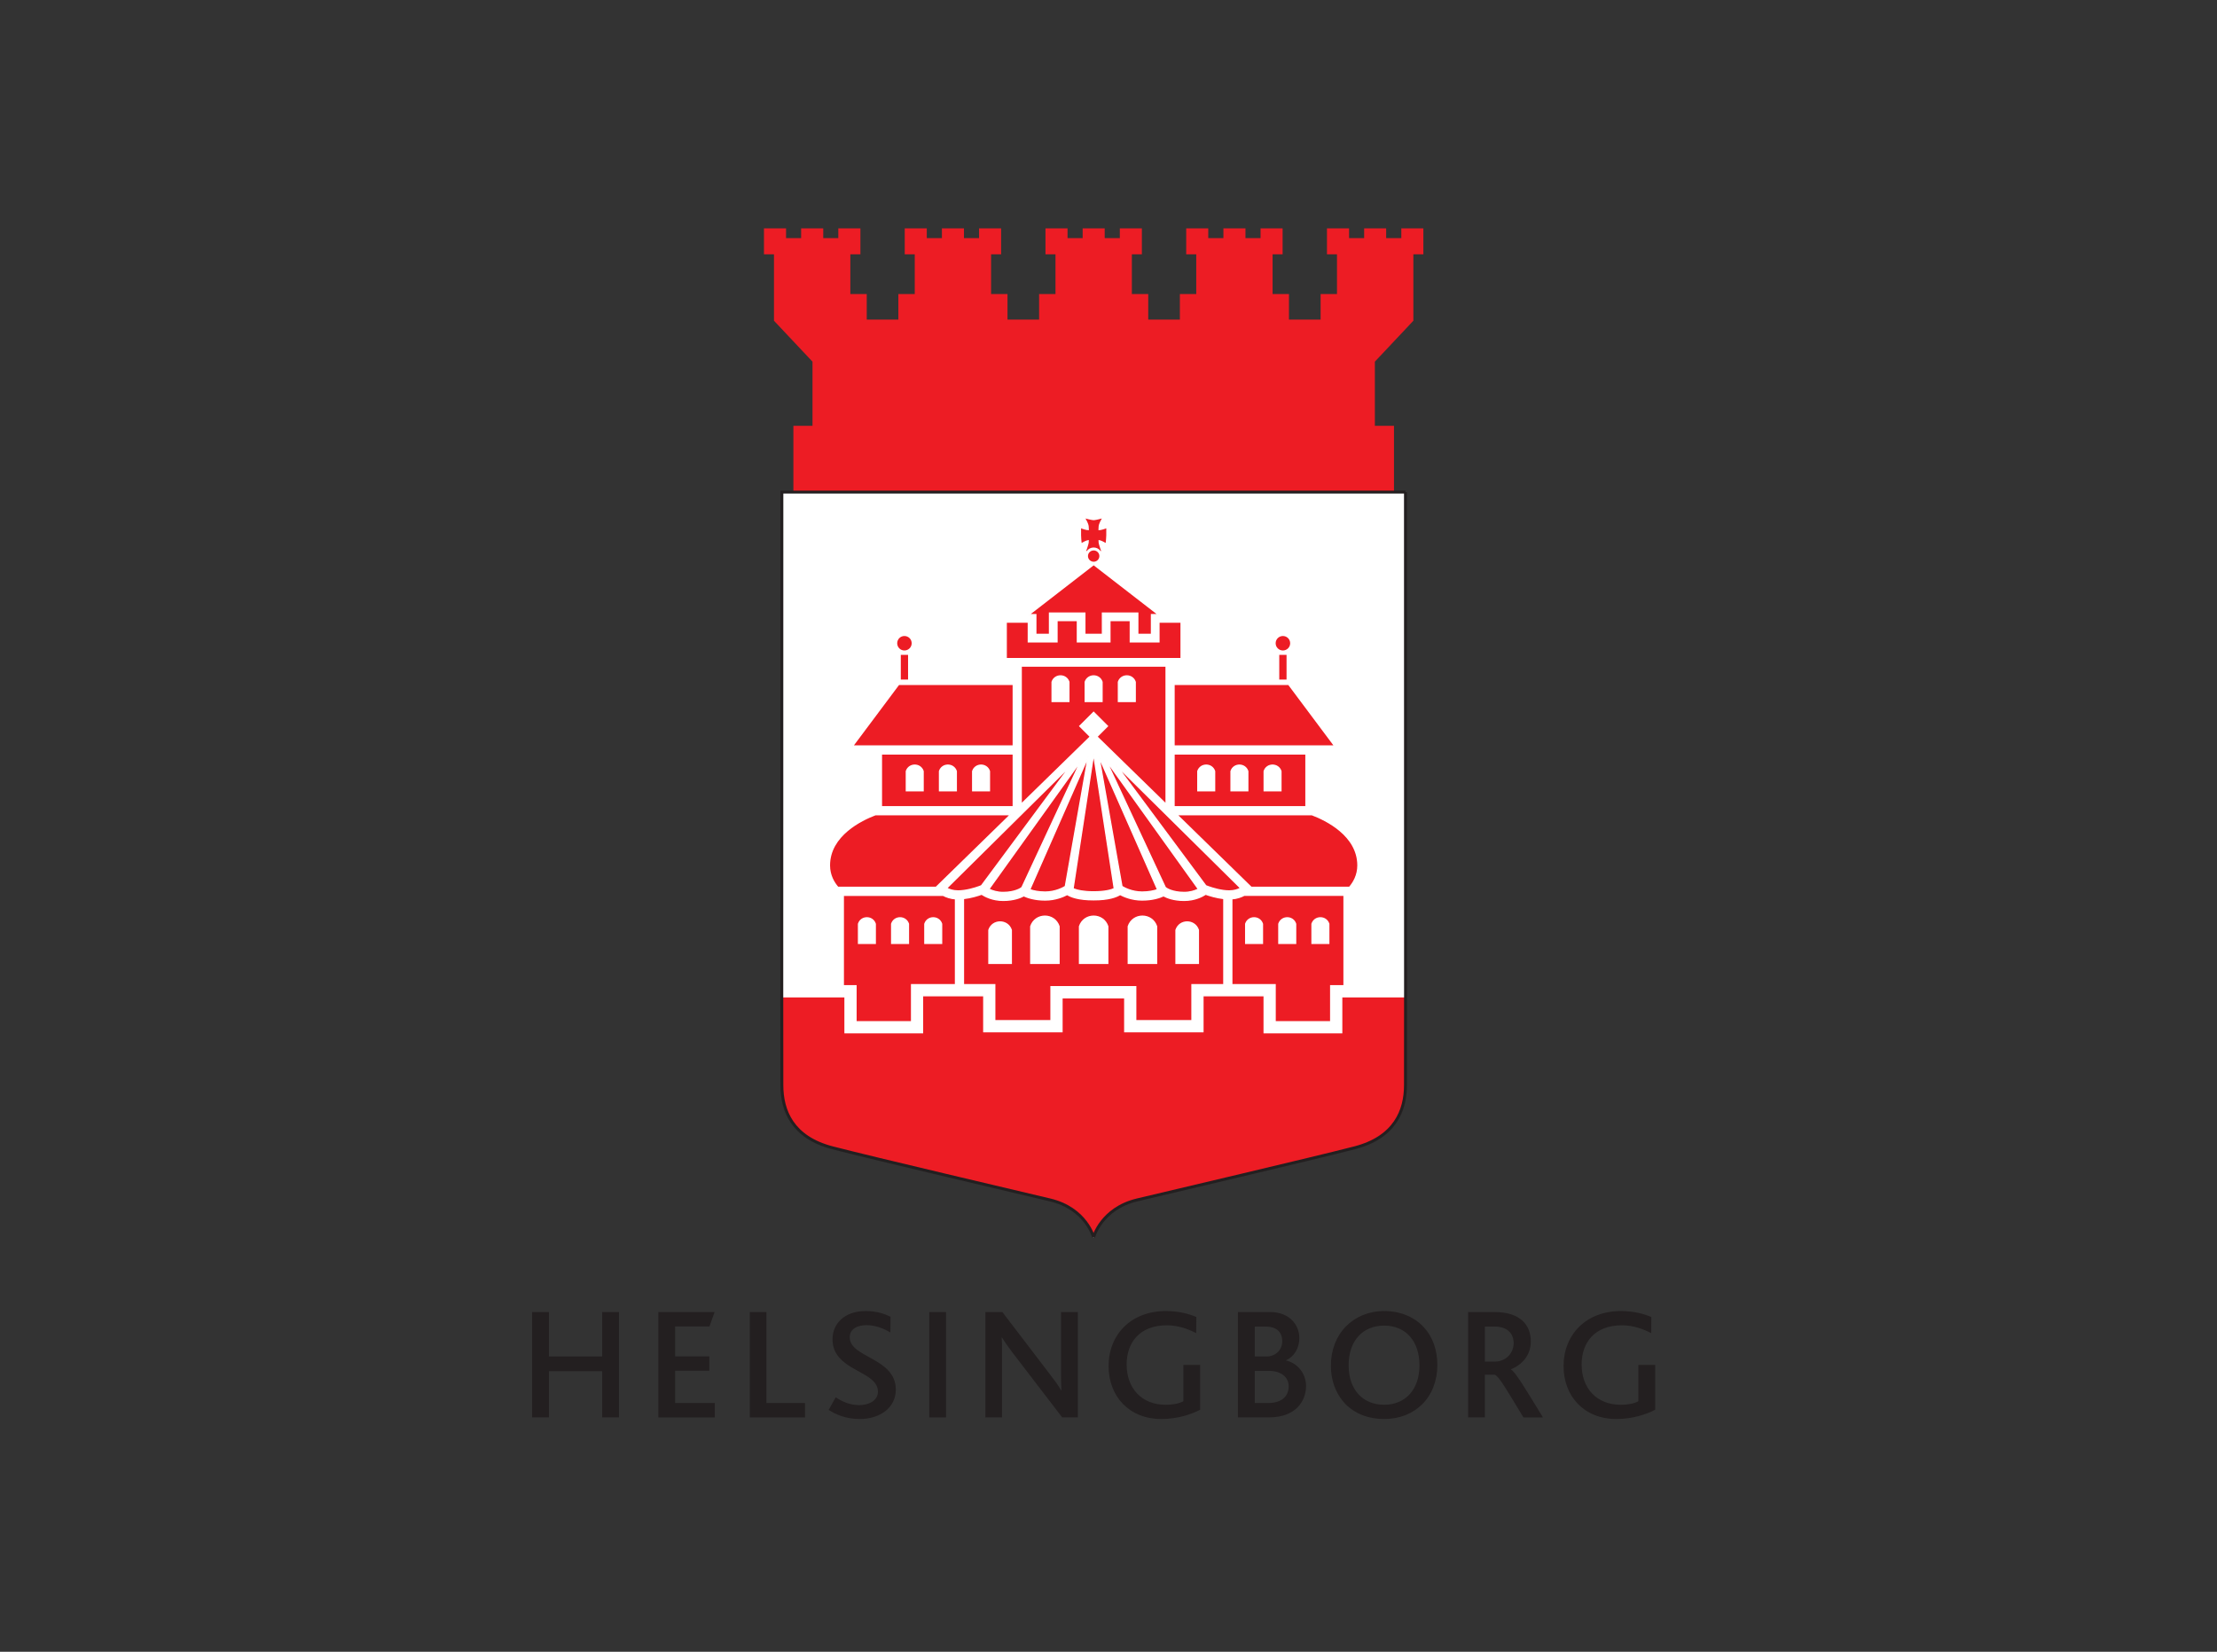 <?xml version="1.0" encoding="UTF-8" standalone="no"?><!DOCTYPE svg PUBLIC "-//W3C//DTD SVG 1.1//EN" "http://www.w3.org/Graphics/SVG/1.1/DTD/svg11.dtd"><svg width="100%" height="100%" viewBox="0 0 204 152" version="1.1" xmlns="http://www.w3.org/2000/svg" xmlns:xlink="http://www.w3.org/1999/xlink" xml:space="preserve" xmlns:serif="http://www.serif.com/" style="fill-rule:evenodd;clip-rule:evenodd;stroke-miterlimit:2;"><rect x="0" y="0" width="204" height="152" fill="#333333" stroke="none"/><rect x="0" y="0" width="203.252" height="151.102" style="fill:none;"/><clipPath id="_clip1"><rect id="HBG_logo_staende_CMYK.eps" x="48.967" y="19.185" width="105.318" height="111.394"/></clipPath><g clip-path="url(#_clip1)"><g><path d="M129.327,45.286l-57.383,-0c-0.02,52.098 0,52.098 0,54.575c0,2.335 0.979,4.804 4.683,5.764c3.702,0.96 17.556,4.219 20.021,4.798c3.358,0.788 3.953,3.216 3.996,3.411l-0,0.02l0.004,-0.01l0.002,0.01l-0,-0.02c0.042,-0.195 0.636,-2.623 3.992,-3.411c2.464,-0.579 16.32,-3.838 20.022,-4.798c3.703,-0.96 4.663,-3.429 4.663,-5.764c-0,-2.477 0.018,-2.477 -0,-54.575Z" style="fill:#fff;fill-rule:nonzero;"/><path d="M92.984,74.969l-12.436,0c-1.258,0.476 -4.229,1.894 -4.229,4.669c0,0.921 0.419,1.602 0.778,2.017l9.039,-0l6.848,-6.686Z" style="fill:#ed1c24;fill-rule:nonzero;"/><path d="M92.984,74.969l-12.436,0c-1.258,0.476 -4.229,1.894 -4.229,4.669c0,0.921 0.419,1.602 0.778,2.017l9.039,-0l6.848,-6.686Z" style="fill:none;stroke:#fff;stroke-width:0.12px;"/><path d="M100.376,67.751l0.253,0.257l0.004,0.002l0.254,-0.259l6.414,6.26l-0,-12.717l-13.335,0l-0,12.715l6.41,-6.258Z" style="fill:#ed1c24;fill-rule:nonzero;"/><path d="M100.376,67.751l0.253,0.257l0.004,0.002l0.254,-0.259l6.414,6.26l-0,-12.717l-13.335,0l-0,12.715l6.41,-6.258Z" style="fill:none;stroke:#fff;stroke-width:0.12px;"/><path d="M86.784,82.386l-9.187,0l0,8.324l1.167,0l-0,3.316l5.118,-0l-0,-3.411l4.04,0l0,-7.905c-0.484,-0.038 -0.865,-0.178 -1.138,-0.324Z" style="fill:#ed1c24;fill-rule:nonzero;"/><path d="M86.784,82.386l-9.187,0l0,8.324l1.167,0l-0,3.316l5.118,-0l-0,-3.411l4.04,0l0,-7.905c-0.484,-0.038 -0.865,-0.178 -1.138,-0.324Z" style="fill:none;stroke:#fff;stroke-width:0.12px;"/><path d="M110.94,82.285c-0.307,0.202 -0.996,0.567 -1.974,0.569l-0.006,-0c-0.968,-0 -1.592,-0.257 -1.896,-0.423c-0.318,0.15 -0.986,0.389 -1.975,0.389c-0.936,-0.002 -1.667,-0.318 -2.023,-0.507c-0.336,0.213 -1.041,0.492 -2.435,0.488c-1.389,0.004 -2.096,-0.275 -2.43,-0.488c-0.357,0.189 -1.088,0.505 -2.025,0.507c-0.985,-0 -1.653,-0.241 -1.973,-0.389c-0.302,0.166 -0.93,0.423 -1.9,0.423c-0.978,-0.002 -1.665,-0.367 -1.975,-0.569c-0.311,0.111 -0.964,0.324 -1.675,0.401l0,7.929l2.88,0l0,3.312l5.177,-0l0,-3.126l7.794,0l-0,3.126l5.177,-0l-0,-3.312l2.932,0l0,-7.929c-0.711,-0.079 -1.363,-0.29 -1.673,-0.401Z" style="fill:#ed1c24;fill-rule:nonzero;"/><path d="M110.94,82.285c-0.307,0.202 -0.996,0.567 -1.974,0.569l-0.006,-0c-0.968,-0 -1.592,-0.257 -1.896,-0.423c-0.318,0.15 -0.986,0.389 -1.975,0.389c-0.936,-0.002 -1.667,-0.318 -2.023,-0.507c-0.336,0.213 -1.041,0.492 -2.435,0.488c-1.389,0.004 -2.096,-0.275 -2.43,-0.488c-0.357,0.189 -1.088,0.505 -2.025,0.507c-0.985,-0 -1.653,-0.241 -1.973,-0.389c-0.302,0.166 -0.93,0.423 -1.9,0.423c-0.978,-0.002 -1.665,-0.367 -1.975,-0.569c-0.311,0.111 -0.964,0.324 -1.675,0.401l0,7.929l2.88,0l0,3.312l5.177,-0l0,-3.126l7.794,0l-0,3.126l5.177,-0l-0,-3.312l2.932,0l0,-7.929c-0.711,-0.079 -1.363,-0.29 -1.673,-0.401Z" style="fill:none;stroke:#fff;stroke-width:0.12px;"/><path d="M120.723,74.969l-12.44,0l6.848,6.686l9.043,-0c0.359,-0.415 0.778,-1.096 0.778,-2.017c-0,-2.775 -2.969,-4.193 -4.229,-4.669Z" style="fill:#ed1c24;fill-rule:nonzero;"/><path d="M120.723,74.969l-12.44,0l6.848,6.686l9.043,-0c0.359,-0.415 0.778,-1.096 0.778,-2.017c-0,-2.775 -2.969,-4.193 -4.229,-4.669Z" style="fill:none;stroke:#fff;stroke-width:0.12px;"/><path d="M113.345,82.71l-0,7.905l3.987,0l0,3.411l5.116,-0l0,-3.316l1.226,0l-0,-8.324l-9.191,0c-0.274,0.146 -0.654,0.288 -1.138,0.324Z" style="fill:#ed1c24;fill-rule:nonzero;"/><path d="M113.345,82.71l-0,7.905l3.987,0l0,3.411l5.116,-0l0,-3.316l1.226,0l-0,-8.324l-9.191,0c-0.274,0.146 -0.654,0.288 -1.138,0.324Z" style="fill:none;stroke:#fff;stroke-width:0.12px;"/><path d="M123.457,91.723l0,3.311l-7.133,0l-0,-3.406l-5.635,-0l0,3.311l-7.192,0l0,-3.125l-5.778,0l-0,3.125l-7.194,0l-0,-3.311l-5.639,-0l0,3.406l-7.129,0l0,-3.311l-5.819,-0c-0.002,6.307 -0.002,6.937 -0.002,8.138c0,2.335 0.982,4.804 4.683,5.764c3.7,0.96 17.558,4.219 20.02,4.798c3.358,0.788 3.986,3.431 3.986,3.431c0,0 0.654,-2.643 4.01,-3.431c2.465,-0.579 16.319,-3.838 20.021,-4.798c3.702,-0.96 4.681,-3.429 4.681,-5.764l-0,-8.138l-5.88,-0Z" style="fill:#ed1c24;fill-rule:nonzero;"/><path d="M123.457,91.723l0,3.311l-7.133,0l-0,-3.406l-5.635,-0l0,3.311l-7.192,0l0,-3.125l-5.778,0l-0,3.125l-7.194,0l-0,-3.311l-5.639,-0l0,3.406l-7.129,0l0,-3.311l-5.819,-0c-0.002,6.307 -0.002,6.937 -0.002,8.138c0,2.335 0.982,4.804 4.683,5.764c3.7,0.96 17.558,4.219 20.02,4.798c3.358,0.788 3.986,3.431 3.986,3.431c0,0 0.654,-2.643 4.01,-3.431c2.465,-0.579 16.319,-3.838 20.021,-4.798c3.702,-0.96 4.681,-3.429 4.681,-5.764l-0,-8.138l-5.88,-0Z" style="fill:none;stroke:#fff;stroke-width:0.12px;"/><path d="M95.311,56.561l-0,1.817l1.262,-0l-0,-1.959l3.25,0l0,1.959l1.621,-0l-0,-1.959l3.25,0l0,1.959l1.262,-0l0,-1.817l0.64,-0l-5.959,-4.612l0,-0.002l-0.002,0.002l-5.958,4.612l0.634,-0Z" style="fill:#ed1c24;fill-rule:nonzero;"/><path d="M95.311,56.561l-0,1.817l1.262,-0l-0,-1.959l3.25,0l0,1.959l1.621,-0l-0,-1.959l3.25,0l0,1.959l1.262,-0l0,-1.817l0.64,-0l-5.959,-4.612l0,-0.002l-0.002,0.002l-5.958,4.612l0.634,-0Z" style="fill:none;stroke:#fff;stroke-width:0.12px;"/><path d="M100.637,51.692c0.288,-0 0.521,-0.233 0.521,-0.521c-0,-0.287 -0.233,-0.518 -0.521,-0.518c-0.289,-0 -0.526,0.231 -0.526,0.518c-0,0.288 0.237,0.521 0.526,0.521Z" style="fill:#ed1c24;fill-rule:nonzero;"/><path d="M101.62,48.68c-0,0 -0.243,0.083 -0.353,0.097c-0.038,0.004 -0.089,0.007 -0.135,0.007l-0.059,-0c0.008,-0.096 0.018,-0.223 0.018,-0.337c-0.006,-0.146 0.156,-0.47 0.156,-0.472l0.138,-0.263l-0.29,0.075c0,0 -0.34,0.083 -0.46,0.081c-0.119,0.002 -0.461,-0.081 -0.461,-0.081l-0.29,-0.073l0.138,0.261c0.004,0.002 0.162,0.326 0.158,0.472c-0,0.114 0.008,0.241 0.018,0.337l-0.057,-0c-0.05,-0 -0.101,-0.003 -0.137,-0.007c-0.11,-0.014 -0.353,-0.097 -0.353,-0.097l-0.174,-0.061l-0,0.632c-0,0.168 0.032,0.509 0.032,0.513l0.021,0.2l0.178,-0.099c-0.002,0 0.186,-0.099 0.277,-0.126c0.051,-0.012 0.132,-0.032 0.201,-0.048l-0,0.063c-0,0.058 -0.004,0.119 -0.006,0.172c-0.012,0.131 -0.164,0.585 -0.164,0.585l-0.071,0.197l0.059,-0.006c0.141,-0.193 0.372,-0.32 0.633,-0.32c0.26,-0 0.489,0.127 0.634,0.322l0.053,0.004l-0.067,-0.197c-0.004,0 -0.154,-0.454 -0.166,-0.585c-0.006,-0.053 -0.006,-0.114 -0.006,-0.172l0,-0.063c0.067,0.016 0.144,0.034 0.197,0.048c0.095,0.027 0.279,0.128 0.279,0.126l0.178,0.099l0.023,-0.2c-0,-0.004 0.034,-0.345 0.034,-0.513l-0,-0.632l-0.176,0.061Z" style="fill:#ed1c24;fill-rule:nonzero;"/><path d="M83.221,58.527c0.369,0 0.669,0.296 0.669,0.667c-0,0.366 -0.3,0.664 -0.669,0.664c-0.368,0 -0.664,-0.298 -0.664,-0.664c0,-0.371 0.296,-0.667 0.664,-0.667Z" style="fill:#ed1c24;fill-rule:nonzero;"/><rect x="82.889" y="60.263" width="0.668" height="2.272" style="fill:#ed1c24;fill-rule:nonzero;"/><path d="M118.047,58.527c0.371,0 0.669,0.296 0.669,0.667c-0,0.366 -0.298,0.664 -0.669,0.664c-0.368,0 -0.666,-0.298 -0.666,-0.664c0,-0.371 0.298,-0.667 0.666,-0.667Z" style="fill:#ed1c24;fill-rule:nonzero;"/><rect x="117.713" y="60.263" width="0.67" height="2.272" style="fill:#ed1c24;fill-rule:nonzero;"/><path d="M128.944,21.014l-0,0.901l-1.394,0l0,-0.901l-2.027,-0l-0,0.901l-1.387,0l-0,-0.901l-2.034,-0l0,2.388l0.922,-0l-0,3.654l-1.505,-0l-0,2.351l-2.913,-0l0,-2.351l-1.506,-0l-0,-3.654l0.921,-0l0,-2.388l-2.029,-0l-0,0.901l-1.39,0l0,-0.901l-2.029,-0l-0,0.901l-1.394,0l0,-0.901l-2.029,-0l0,2.388l0.924,-0l-0,3.654l-1.507,-0l-0,2.351l-2.911,-0l0,-2.351l-1.507,-0l0,-3.654l0.922,-0l-0,-2.388l-2.029,-0l-0,0.901l-1.392,0l0,-0.901l-2.029,-0l-0,0.901l-1.39,0l0,-0.901l-2.031,-0l-0,2.388l0.921,-0l0,3.654l-1.508,-0l-0,2.351l-2.907,-0l0,-2.351l-1.511,-0l0,-3.654l0.924,-0l-0,-2.388l-2.03,-0l0,0.901l-1.389,0l0,-0.901l-2.029,-0l-0,0.901l-1.392,0l0,-0.901l-2.029,-0l-0,2.388l0.921,-0l0,3.654l-1.509,-0l0,2.351l-2.908,-0l0,-2.351l-1.509,-0l0,-3.654l0.926,-0l-0,-2.388l-2.034,-0l0,0.901l-1.387,0l-0,-0.901l-2.034,-0l0,0.901l-1.387,0l0,-0.901l-2.033,-0l-0,2.388l0.921,-0l0,6.112l3.545,3.767l-0,5.902l-1.758,0l-0,6.103l55.265,-0l0,-6.103l-1.76,0l0,-5.902l3.543,-3.767l-0,-6.112l0.919,-0l0,-2.388l-2.027,-0Z" style="fill:#ed1c24;fill-rule:nonzero;"/><rect x="108.03" y="69.379" width="12.14" height="4.861" style="fill:#ed1c24;fill-rule:nonzero;"/><rect x="108.03" y="69.379" width="12.14" height="4.861" style="fill:none;stroke:#fff;stroke-width:0.12px;"/><path d="M108.03,62.977l-0,5.673l14.785,0l-4.239,-5.673l-10.546,0Z" style="fill:#ed1c24;fill-rule:nonzero;"/><path d="M108.03,62.977l-0,5.673l14.785,0l-4.239,-5.673l-10.546,0Z" style="fill:none;stroke:#fff;stroke-width:0.12px;"/><path d="M93.237,62.977l-10.542,0l-4.241,5.673l14.783,0l-0,-5.673Z" style="fill:#ed1c24;fill-rule:nonzero;"/><path d="M93.237,62.977l-10.542,0l-4.241,5.673l14.783,0l-0,-5.673Z" style="fill:none;stroke:#fff;stroke-width:0.12px;"/><rect x="81.103" y="69.379" width="12.134" height="4.861" style="fill:#ed1c24;fill-rule:nonzero;"/><rect x="81.103" y="69.379" width="12.134" height="4.861" style="fill:none;stroke:#fff;stroke-width:0.12px;"/><path d="M93.115,88.709l-2.179,0l0,-3.135c0.344,-1.057 1.837,-1.057 2.179,0l0,3.135Z" style="fill:#fff;fill-rule:nonzero;"/><path d="M101.992,88.709l-2.718,0l0,-3.469c0.428,-1.321 2.293,-1.321 2.718,-0l0,3.469Z" style="fill:#fff;fill-rule:nonzero;"/><path d="M97.508,88.709l-2.72,0l0,-3.469c0.428,-1.321 2.293,-1.321 2.72,-0l0,3.469Z" style="fill:#fff;fill-rule:nonzero;"/><path d="M108.152,88.709l2.177,0l-0,-3.135c-0.345,-1.057 -1.833,-1.057 -2.177,0l-0,3.135Z" style="fill:#fff;fill-rule:nonzero;"/><path d="M103.761,88.709l2.722,0l-0,-3.469c-0.428,-1.321 -2.295,-1.321 -2.722,-0l-0,3.469Z" style="fill:#fff;fill-rule:nonzero;"/><path d="M80.538,86.812l-1.539,-0l-0,-1.791c0.241,-0.747 1.296,-0.747 1.539,0l-0,1.791Z" style="fill:#fff;fill-rule:nonzero;"/><path d="M80.538,86.812l-1.539,-0l-0,-1.791c0.241,-0.747 1.296,-0.747 1.539,0l-0,1.791Z" style="fill:none;stroke:#fff;stroke-width:0.12px;"/><path d="M83.59,86.812l-1.541,-0l-0,-1.791c0.245,-0.747 1.296,-0.747 1.541,0l0,1.791Z" style="fill:#fff;fill-rule:nonzero;"/><path d="M83.59,86.812l-1.541,-0l-0,-1.791c0.245,-0.747 1.296,-0.747 1.541,0l0,1.791Z" style="fill:none;stroke:#fff;stroke-width:0.12px;"/><path d="M86.642,86.812l-1.539,-0l0,-1.791c0.241,-0.747 1.296,-0.747 1.539,0l0,1.791Z" style="fill:#fff;fill-rule:nonzero;"/><path d="M86.642,86.812l-1.539,-0l0,-1.791c0.241,-0.747 1.296,-0.747 1.539,0l0,1.791Z" style="fill:none;stroke:#fff;stroke-width:0.12px;"/><path d="M116.164,86.812l-1.539,-0l-0,-1.791c0.243,-0.747 1.296,-0.747 1.539,0l-0,1.791Z" style="fill:#fff;fill-rule:nonzero;"/><path d="M116.164,86.812l-1.539,-0l-0,-1.791c0.243,-0.747 1.296,-0.747 1.539,0l-0,1.791Z" style="fill:none;stroke:#fff;stroke-width:0.12px;"/><path d="M119.218,86.812l-1.543,-0l-0,-1.791c0.247,-0.747 1.3,-0.747 1.543,0l0,1.791Z" style="fill:#fff;fill-rule:nonzero;"/><path d="M119.218,86.812l-1.543,-0l-0,-1.791c0.247,-0.747 1.3,-0.747 1.543,0l0,1.791Z" style="fill:none;stroke:#fff;stroke-width:0.12px;"/><path d="M122.268,86.812l-1.541,-0l-0,-1.791c0.245,-0.747 1.3,-0.747 1.541,0l0,1.791Z" style="fill:#fff;fill-rule:nonzero;"/><path d="M122.268,86.812l-1.541,-0l-0,-1.791c0.245,-0.747 1.3,-0.747 1.541,0l0,1.791Z" style="fill:none;stroke:#fff;stroke-width:0.12px;"/><path d="M84.941,72.764l-1.541,-0l-0,-1.793c0.245,-0.745 1.3,-0.745 1.541,0l-0,1.793Z" style="fill:#fff;fill-rule:nonzero;"/><path d="M84.941,72.764l-1.541,-0l-0,-1.793c0.245,-0.745 1.3,-0.745 1.541,0l-0,1.793Z" style="fill:none;stroke:#fff;stroke-width:0.12px;"/><path d="M87.993,72.764l-1.541,-0l-0,-1.793c0.241,-0.745 1.296,-0.745 1.541,0l0,1.793Z" style="fill:#fff;fill-rule:nonzero;"/><path d="M87.993,72.764l-1.541,-0l-0,-1.793c0.241,-0.745 1.296,-0.745 1.541,0l0,1.793Z" style="fill:none;stroke:#fff;stroke-width:0.12px;"/><path d="M91.043,72.764l-1.539,-0l0,-1.793c0.243,-0.745 1.296,-0.745 1.539,0l0,1.793Z" style="fill:#fff;fill-rule:nonzero;"/><path d="M91.043,72.764l-1.539,-0l0,-1.793c0.243,-0.745 1.296,-0.745 1.539,0l0,1.793Z" style="fill:none;stroke:#fff;stroke-width:0.12px;"/><path d="M111.763,72.764l-1.542,-0l0,-1.793c0.245,-0.745 1.297,-0.745 1.542,0l-0,1.793Z" style="fill:#fff;fill-rule:nonzero;"/><path d="M111.763,72.764l-1.542,-0l0,-1.793c0.245,-0.745 1.297,-0.745 1.542,0l-0,1.793Z" style="fill:none;stroke:#fff;stroke-width:0.12px;"/><path d="M114.815,72.764l-1.539,-0l-0,-1.793c0.243,-0.745 1.296,-0.745 1.539,0l-0,1.793Z" style="fill:#fff;fill-rule:nonzero;"/><path d="M114.815,72.764l-1.539,-0l-0,-1.793c0.243,-0.745 1.296,-0.745 1.539,0l-0,1.793Z" style="fill:none;stroke:#fff;stroke-width:0.12px;"/><path d="M117.865,72.764l-1.539,-0l-0,-1.793c0.241,-0.745 1.296,-0.745 1.539,0l0,1.793Z" style="fill:#fff;fill-rule:nonzero;"/><path d="M117.865,72.764l-1.539,-0l-0,-1.793c0.241,-0.745 1.296,-0.745 1.539,0l0,1.793Z" style="fill:none;stroke:#fff;stroke-width:0.12px;"/><path d="M98.353,64.549l-1.541,-0l-0,-1.791c0.243,-0.745 1.3,-0.745 1.541,0l-0,1.791Z" style="fill:#fff;fill-rule:nonzero;"/><path d="M98.353,64.549l-1.541,-0l-0,-1.791c0.243,-0.745 1.3,-0.745 1.541,0l-0,1.791Z" style="fill:none;stroke:#fff;stroke-width:0.12px;"/><path d="M101.403,64.549l-1.543,-0l-0,-1.791c0.249,-0.745 1.302,-0.745 1.543,0l0,1.791Z" style="fill:#fff;fill-rule:nonzero;"/><path d="M101.403,64.549l-1.543,-0l-0,-1.791c0.249,-0.745 1.302,-0.745 1.543,0l0,1.791Z" style="fill:none;stroke:#fff;stroke-width:0.12px;"/><path d="M104.457,64.549l-1.543,-0l-0,-1.791c0.245,-0.745 1.298,-0.745 1.543,0l0,1.791Z" style="fill:#fff;fill-rule:nonzero;"/><path d="M104.457,64.549l-1.543,-0l-0,-1.791c0.245,-0.745 1.298,-0.745 1.543,0l0,1.791Z" style="fill:none;stroke:#fff;stroke-width:0.12px;"/><path d="M91.047,81.849c0.292,0.136 0.717,0.276 1.256,0.276c1.118,-0.002 1.639,-0.387 1.661,-0.403l0.075,-0.059l5.438,-11.686l-8.49,11.844c0.018,0.01 0.04,0.02 0.06,0.028Z" style="fill:#ed1c24;fill-rule:nonzero;"/><path d="M91.047,81.849c0.292,0.136 0.717,0.276 1.256,0.276c1.118,-0.002 1.639,-0.387 1.661,-0.403l0.075,-0.059l5.438,-11.686l-8.49,11.844c0.018,0.01 0.04,0.02 0.06,0.028Z" style="fill:none;stroke:#fff;stroke-width:0.12px;"/><path d="M94.811,81.888c0.299,0.099 0.757,0.202 1.365,0.202c0.945,0.002 1.679,-0.409 1.826,-0.502c0.021,-0.014 0.027,-0.016 0.027,-0.016l-0,-0.002l2.1,-11.927l-5.379,12.223c0.018,0.008 0.038,0.014 0.061,0.022Z" style="fill:#ed1c24;fill-rule:nonzero;"/><path d="M94.811,81.888c0.299,0.099 0.757,0.202 1.365,0.202c0.945,0.002 1.679,-0.409 1.826,-0.502c0.021,-0.014 0.027,-0.016 0.027,-0.016l-0,-0.002l2.1,-11.927l-5.379,12.223c0.018,0.008 0.038,0.014 0.061,0.022Z" style="fill:none;stroke:#fff;stroke-width:0.12px;"/><path d="M98.829,81.815c0.3,0.119 0.855,0.255 1.802,0.255c1.07,0 1.631,-0.17 1.902,-0.296l-1.902,-12.383l-1.895,12.385c0.028,0.013 0.058,0.027 0.093,0.039Z" style="fill:#ed1c24;fill-rule:nonzero;"/><path d="M98.829,81.815c0.3,0.119 0.855,0.255 1.802,0.255c1.07,0 1.631,-0.17 1.902,-0.296l-1.902,-12.383l-1.895,12.385c0.028,0.013 0.058,0.027 0.093,0.039Z" style="fill:none;stroke:#fff;stroke-width:0.12px;"/><path d="M87.124,81.74c0.227,0.124 0.567,0.247 1.031,0.247c0.719,0.004 1.55,-0.253 1.908,-0.383c0.118,-0.042 0.18,-0.067 0.18,-0.067l0.069,-0.03l8.235,-11.101l-11.441,11.322c0.006,0.004 0.01,0.008 0.018,0.012Z" style="fill:#ed1c24;fill-rule:nonzero;"/><path d="M87.124,81.74c0.227,0.124 0.567,0.247 1.031,0.247c0.719,0.004 1.55,-0.253 1.908,-0.383c0.118,-0.042 0.18,-0.067 0.18,-0.067l0.069,-0.03l8.235,-11.101l-11.441,11.322c0.006,0.004 0.01,0.008 0.018,0.012Z" style="fill:none;stroke:#fff;stroke-width:0.12px;"/><path d="M110.217,81.849c0.021,-0.008 0.041,-0.018 0.061,-0.028l-8.502,-11.86l5.448,11.702l0.077,0.059c0.022,0.016 0.543,0.401 1.663,0.403c0.534,-0 0.962,-0.14 1.253,-0.276Z" style="fill:#ed1c24;fill-rule:nonzero;"/><path d="M110.217,81.849c0.021,-0.008 0.041,-0.018 0.061,-0.028l-8.502,-11.86l5.448,11.702l0.077,0.059c0.022,0.016 0.543,0.401 1.663,0.403c0.534,-0 0.962,-0.14 1.253,-0.276Z" style="fill:none;stroke:#fff;stroke-width:0.12px;"/><path d="M106.454,81.888c0.023,-0.008 0.043,-0.014 0.063,-0.022l-5.395,-12.225l2.112,11.929l0.002,0.002c-0,-0 0.004,0.002 0.026,0.016c0.146,0.093 0.881,0.504 1.827,0.502c0.606,0 1.066,-0.103 1.365,-0.202Z" style="fill:#ed1c24;fill-rule:nonzero;"/><path d="M106.454,81.888c0.023,-0.008 0.043,-0.014 0.063,-0.022l-5.395,-12.225l2.112,11.929l0.002,0.002c-0,-0 0.004,0.002 0.026,0.016c0.146,0.093 0.881,0.504 1.827,0.502c0.606,0 1.066,-0.103 1.365,-0.202Z" style="fill:none;stroke:#fff;stroke-width:0.12px;"/><path d="M114.14,81.74c0.007,-0.004 0.013,-0.008 0.021,-0.012l-11.46,-11.33l8.252,11.109l0.066,0.03c0,0 0.063,0.025 0.183,0.067c0.358,0.13 1.189,0.387 1.906,0.383c0.465,0 0.806,-0.123 1.032,-0.247Z" style="fill:#ed1c24;fill-rule:nonzero;"/><path d="M114.14,81.74c0.007,-0.004 0.013,-0.008 0.021,-0.012l-11.46,-11.33l8.252,11.109l0.066,0.03c0,0 0.063,0.025 0.183,0.067c0.358,0.13 1.189,0.387 1.906,0.383c0.465,0 0.806,-0.123 1.032,-0.247Z" style="fill:none;stroke:#fff;stroke-width:0.12px;"/><path d="M101.988,66.819l-1.357,1.357l-1.355,-1.357l1.355,-1.353l1.357,1.353Z" style="fill:#fff;fill-rule:nonzero;"/><path d="M92.647,60.547l15.974,-0l0,-3.239l-1.92,0l0,1.817l-2.754,-0l-0,-1.961l-1.758,0l-0,1.961l-3.111,-0l-0,-1.961l-1.758,0l-0,1.961l-2.757,-0l0,-1.817l-1.916,0l0,3.239Z" style="fill:#ed1c24;fill-rule:nonzero;"/><path d="M55.409,130.432l0,-4.25l-4.899,0l-0,4.25l-1.543,-0l-0,-9.696l1.543,0l-0,4.091l4.899,0l0,-4.091l1.548,0l-0,9.696l-1.548,-0Z" style="fill:#231f20;fill-rule:nonzero;"/><path d="M60.576,130.432l-0,-9.696l5.179,0l-0.472,1.325l-3.16,-0l0,2.752l3.146,0l-0,1.325l-3.146,-0l0,2.969l3.648,-0l0,1.325l-5.195,-0Z" style="fill:#231f20;fill-rule:nonzero;"/><path d="M68.993,130.432l0,-9.696l1.532,0l-0,8.371l3.548,-0l-0,1.325l-5.08,-0Z" style="fill:#231f20;fill-rule:nonzero;"/><path d="M79.12,130.579c-1.337,0 -2.254,-0.441 -2.87,-0.836l0.648,-1.165c0.484,0.339 1.25,0.725 2.161,0.725c0.794,0 1.724,-0.358 1.724,-1.241c-0,-1.487 -2.341,-1.778 -3.518,-3.089c-0.399,-0.441 -0.66,-0.986 -0.66,-1.734c-0,-1.415 1.087,-2.594 3.044,-2.594c1.031,0 1.796,0.267 2.294,0.533l-0.014,1.44c-0.662,-0.395 -1.409,-0.675 -2.205,-0.675c-0.839,0 -1.534,0.353 -1.534,1.116c0,1.914 4.24,1.86 4.24,4.827c-0,1.634 -1.44,2.693 -3.31,2.693Z" style="fill:#231f20;fill-rule:nonzero;"/><rect x="85.508" y="120.736" width="1.543" height="9.695" style="fill:#231f20;fill-rule:nonzero;"/><path d="M97.737,130.432l-4.565,-5.957c-0.47,-0.618 -0.733,-1.003 -0.97,-1.402l-0.028,0c0.028,0.326 0.028,0.798 0.028,1.268l-0,6.091l-1.529,-0l-0,-9.696l1.559,0l4.383,5.738c0.533,0.695 0.796,1.061 1.017,1.46l0.03,0c-0.016,-0.399 -0.03,-0.885 -0.03,-1.359l-0,-5.839l1.547,0l0,9.696l-1.442,-0Z" style="fill:#231f20;fill-rule:nonzero;"/><path d="M106.861,130.579c-2.957,0 -4.852,-2.076 -4.852,-4.869c-0,-2.93 2.098,-5.065 5.264,-5.065c1.235,0 2.177,0.282 2.811,0.549l-0.017,1.484c-0.706,-0.366 -1.632,-0.721 -2.691,-0.721c-2.518,0 -3.707,1.592 -3.707,3.606c0,2.175 1.365,3.706 3.587,3.706c0.723,-0 1.282,-0.13 1.635,-0.324l-0,-3.34l1.543,0l0,4.12c-0.78,0.413 -2.056,0.854 -3.573,0.854Z" style="fill:#231f20;fill-rule:nonzero;"/><path d="M116.765,130.432l-2.855,-0l-0,-9.696l2.942,0c1.856,0 2.708,1.234 2.708,2.386c0,0.897 -0.427,1.691 -1.233,2.06l-0,0.01c1.015,0.225 1.851,1.15 1.851,2.355c0,1.355 -0.926,2.885 -3.413,2.885Zm-1.308,-8.357l-0,2.752l1.102,0c0.723,0 1.428,-0.528 1.428,-1.411c-0,-0.812 -0.486,-1.341 -1.548,-1.341l-0.982,-0Zm1.308,4.077l-1.308,-0l-0,2.955l1.235,-0c1.254,-0 1.886,-0.618 1.886,-1.545c0,-0.821 -0.678,-1.41 -1.813,-1.41Z" style="fill:#231f20;fill-rule:nonzero;"/><path d="M123.846,122.061c0.867,-0.883 2.088,-1.416 3.516,-1.416c1.527,0 2.811,0.561 3.678,1.517c0.798,0.883 1.219,2.076 1.219,3.443c0,1.458 -0.5,2.736 -1.395,3.619c-0.885,0.871 -2.074,1.355 -3.502,1.355c-1.369,0 -2.518,-0.427 -3.37,-1.191c-0.972,-0.899 -1.527,-2.205 -1.527,-3.724c-0,-1.44 0.498,-2.704 1.381,-3.603Zm3.516,-0.075c-1.957,-0 -3.267,1.383 -3.267,3.654c0,2.246 1.31,3.629 3.267,3.629c1.942,-0 3.253,-1.383 3.253,-3.629c-0,-2.182 -1.224,-3.654 -3.253,-3.654Z" style="fill:#231f20;fill-rule:nonzero;"/><path d="M140.178,130.432c-1.515,-2.498 -2.264,-3.824 -2.647,-3.928l-0.897,0l0,3.928l-1.545,-0l-0,-9.696l2.412,0c2.428,0 3.358,1.221 3.358,2.708c-0,1.325 -0.871,2.175 -1.827,2.562l0,0.012c0.397,0.205 1.426,1.93 2.943,4.414l-1.797,-0Zm-2.663,-8.357l-0.881,-0l0,3.222l0.913,0c0.999,0 1.734,-0.765 1.734,-1.691c0,-0.836 -0.514,-1.531 -1.766,-1.531Z" style="fill:#231f20;fill-rule:nonzero;"/><path d="M148.731,130.579c-2.961,0 -4.856,-2.076 -4.856,-4.869c-0,-2.93 2.104,-5.065 5.266,-5.065c1.237,0 2.181,0.282 2.811,0.549l-0.012,1.484c-0.707,-0.366 -1.633,-0.721 -2.694,-0.721c-2.518,0 -3.711,1.592 -3.711,3.606c0,2.175 1.37,3.706 3.593,3.706c0.719,-0 1.28,-0.13 1.631,-0.324l-0,-3.34l1.547,0l0,4.12c-0.78,0.413 -2.062,0.854 -3.575,0.854Z" style="fill:#231f20;fill-rule:nonzero;"/><path d="M129.327,45.286l-57.383,-0c-0.02,52.098 0,52.098 0,54.575c0,2.335 0.962,4.804 4.665,5.764c3.7,0.96 17.557,4.211 20.02,4.798c3.312,0.788 3.996,3.431 3.996,3.431c0,0 0.709,-2.643 3.998,-3.431c2.461,-0.591 16.321,-3.838 20.023,-4.798c3.7,-0.96 4.681,-3.429 4.681,-5.764c-0,-2.477 0.018,-2.477 -0,-54.575Z" style="fill:none;stroke:#231f20;stroke-width:0.27px;"/></g></g></svg>
